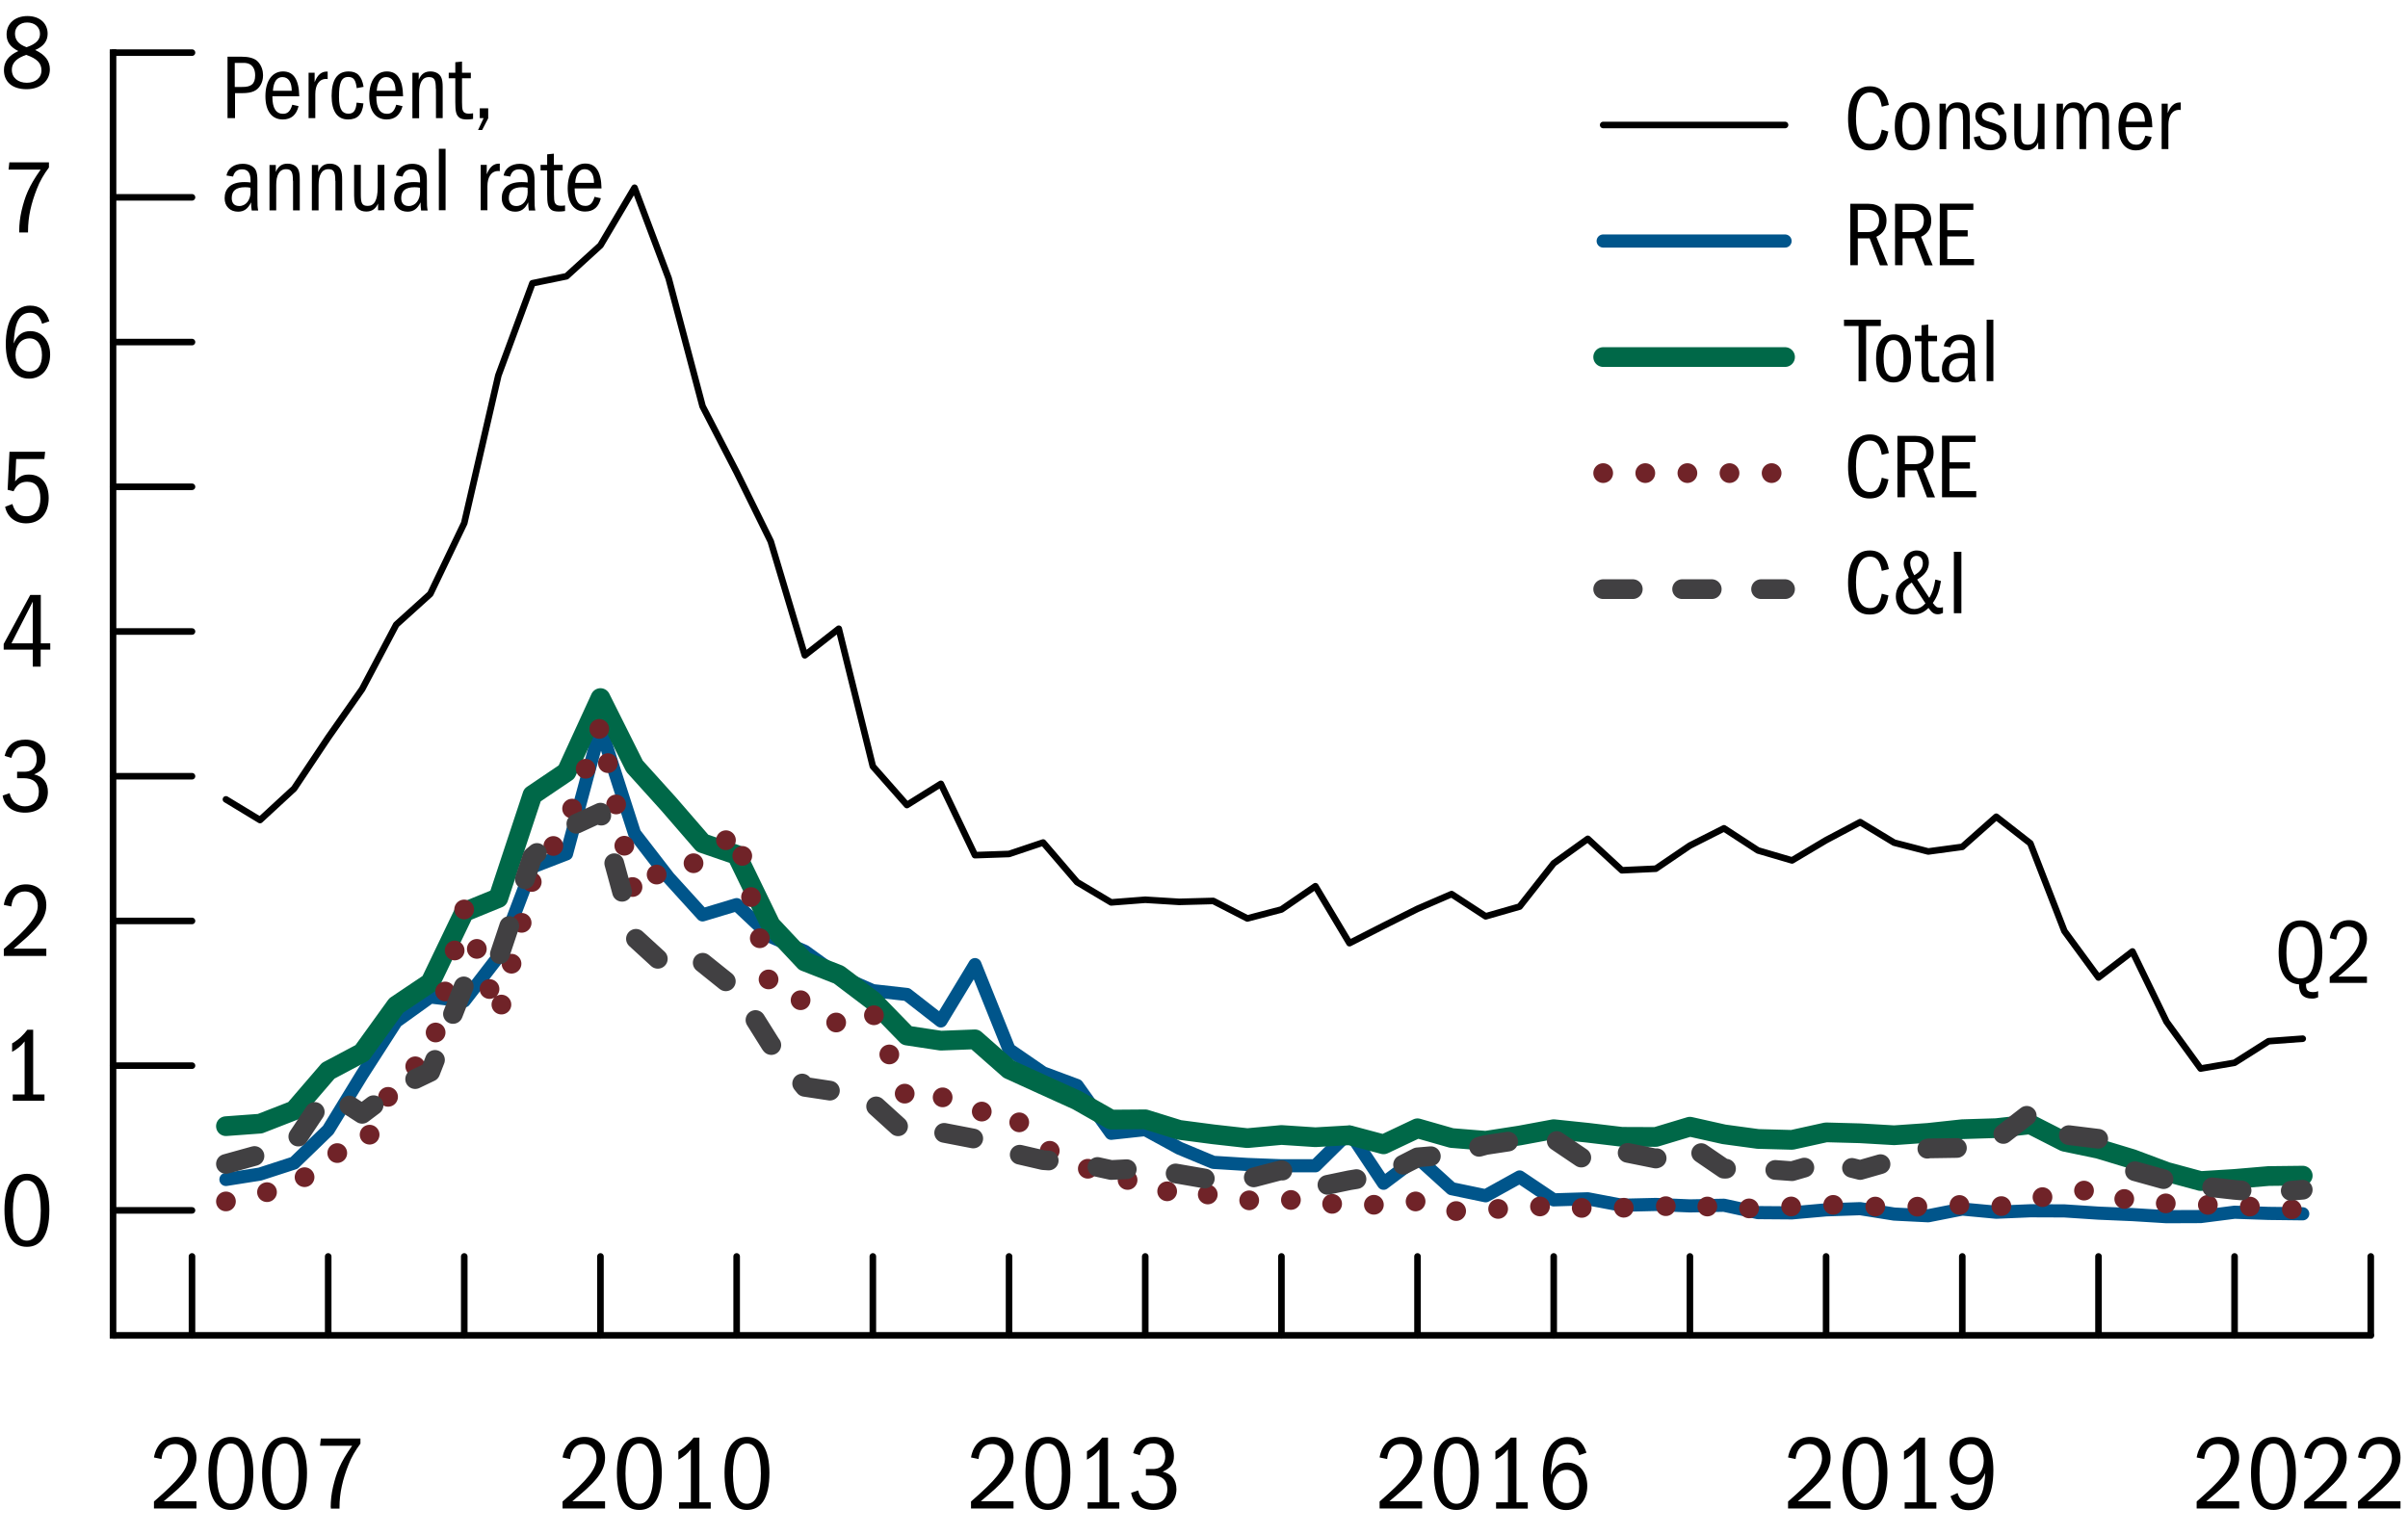 <?xml version="1.0" encoding="utf-8"?>
<!-- Generator: Adobe Illustrator 26.5.0, SVG Export Plug-In . SVG Version: 6.00 Build 0)  -->
<svg version="1.1" id="Layer_1" xmlns="http://www.w3.org/2000/svg" xmlns:xlink="http://www.w3.org/1999/xlink" x="0px" y="0px"
	 viewBox="0 0 182.99 116.67" style="enable-background:new 0 0 182.99 116.67;" xml:space="preserve">
<style type="text/css">
	.st0{fill:#FFFFFF;stroke:#000000;stroke-width:0.5;stroke-linecap:round;stroke-miterlimit:10;}
	.st1{fill:#FFFFFF;stroke:#000000;stroke-width:0.5;stroke-linecap:square;stroke-miterlimit:10;}
	.st2{fill:none;stroke:#00558B;stroke-linecap:round;stroke-linejoin:round;stroke-miterlimit:10;}
	.st3{fill:none;stroke:#006848;stroke-width:1.5;stroke-linecap:round;stroke-linejoin:round;stroke-miterlimit:10;}
	
		.st4{fill:none;stroke:#702328;stroke-width:1.5;stroke-linecap:round;stroke-linejoin:round;stroke-miterlimit:10;stroke-dasharray:0,3.2;}
	
		.st5{fill:none;stroke:#414042;stroke-width:1.5;stroke-linecap:round;stroke-linejoin:round;stroke-miterlimit:10;stroke-dasharray:2.25,3.75;}
	.st6{fill:none;stroke:#000000;stroke-width:0.5;stroke-linecap:round;stroke-linejoin:round;stroke-miterlimit:10;}
	.st7{fill:none;stroke:#000000;stroke-width:0.5;stroke-linecap:round;stroke-miterlimit:10;}
	.st8{fill:none;stroke:#00558B;stroke-linecap:round;stroke-miterlimit:10;}
	.st9{fill:none;stroke:#006848;stroke-width:1.5;stroke-linecap:round;stroke-miterlimit:10;}
	.st10{fill:none;stroke:#702328;stroke-width:1.5;stroke-linecap:round;stroke-miterlimit:10;stroke-dasharray:0,3.2;}
	.st11{fill:none;stroke:#414042;stroke-width:1.5;stroke-linecap:round;stroke-miterlimit:10;stroke-dasharray:2.25,3.75;}
</style>
<g>
	<g>
		<line class="st0" x1="8.59" y1="101.5" x2="180.16" y2="101.5"/>
		<line class="st1" x1="8.59" y1="101.5" x2="8.59" y2="4"/>
		<line class="st0" x1="8.59" y1="4" x2="14.59" y2="4"/>
		<line class="st0" x1="14.59" y1="101.5" x2="14.59" y2="95.5"/>
		<line class="st0" x1="24.94" y1="101.5" x2="24.94" y2="95.5"/>
		<line class="st0" x1="35.28" y1="101.5" x2="35.28" y2="95.5"/>
		<line class="st0" x1="45.63" y1="101.5" x2="45.63" y2="95.5"/>
		<line class="st0" x1="55.98" y1="101.5" x2="55.98" y2="95.5"/>
		<line class="st0" x1="66.33" y1="101.5" x2="66.33" y2="95.5"/>
		<line class="st0" x1="76.68" y1="101.5" x2="76.68" y2="95.5"/>
		<line class="st0" x1="87.03" y1="101.5" x2="87.03" y2="95.5"/>
		<line class="st0" x1="97.38" y1="101.5" x2="97.38" y2="95.5"/>
		<line class="st0" x1="107.72" y1="101.5" x2="107.72" y2="95.5"/>
		<line class="st0" x1="118.07" y1="101.5" x2="118.07" y2="95.5"/>
		<line class="st0" x1="128.42" y1="101.5" x2="128.42" y2="95.5"/>
		<line class="st0" x1="138.77" y1="101.5" x2="138.77" y2="95.5"/>
		<line class="st0" x1="149.12" y1="101.5" x2="149.12" y2="95.5"/>
		<line class="st0" x1="159.47" y1="101.5" x2="159.47" y2="95.5"/>
		<line class="st0" x1="169.81" y1="101.5" x2="169.81" y2="95.5"/>
		<line class="st0" x1="180.16" y1="101.5" x2="180.16" y2="95.5"/>
		<line class="st0" x1="8.59" y1="92" x2="14.59" y2="92"/>
		<line class="st0" x1="8.59" y1="81" x2="14.59" y2="81"/>
		<line class="st0" x1="8.59" y1="70" x2="14.59" y2="70"/>
		<line class="st0" x1="8.59" y1="59" x2="14.59" y2="59"/>
		<line class="st0" x1="8.59" y1="48" x2="14.59" y2="48"/>
		<line class="st0" x1="8.59" y1="37" x2="14.59" y2="37"/>
		<line class="st0" x1="8.59" y1="26" x2="14.59" y2="26"/>
		<line class="st0" x1="8.59" y1="15" x2="14.59" y2="15"/>
	</g>
	<g>
		<polyline class="st2" points="17.17,89.65 19.76,89.24 22.35,88.4 24.94,85.89 27.52,81.67 30.11,77.64 32.7,75.78 35.28,76.08 
			37.87,72.72 40.46,65.9 43.05,64.9 45.63,55.3 48.22,63.35 50.81,66.7 53.39,69.54 55.98,68.76 58.57,71.2 61.16,72.31 
			63.74,74.17 66.33,75.3 68.92,75.59 71.5,77.6 74.09,73.32 76.68,79.77 79.27,81.55 81.85,82.51 84.44,86.14 87.03,85.86 
			89.61,87.27 92.2,88.35 94.79,88.51 97.38,88.61 99.96,88.61 102.55,86.05 105.14,89.94 107.72,88 110.31,90.35 112.9,90.89 
			115.48,89.46 118.07,91.2 120.66,91.12 123.25,91.61 125.83,91.55 128.42,91.66 131.01,91.61 133.59,92.17 136.18,92.19 
			138.77,91.96 141.36,91.87 143.94,92.28 146.53,92.41 149.12,91.9 151.7,92.14 154.29,92.03 156.88,92.04 159.47,92.21 
			162.05,92.32 164.64,92.48 167.23,92.47 169.81,92.14 172.4,92.23 174.99,92.26 		"/>
		<polyline class="st3" points="17.17,85.6 19.76,85.41 22.35,84.4 24.94,81.39 27.52,80.02 30.11,76.43 32.7,74.69 35.28,69.32 
			37.87,68.26 40.46,60.43 43.05,58.68 45.63,53.06 48.22,58.24 50.81,61.11 53.39,64.09 55.98,64.98 58.57,70.32 61.16,73.08 
			63.74,74.09 66.33,76.05 68.92,78.71 71.5,79.1 74.09,79 76.68,81.28 79.27,82.46 81.85,83.63 84.44,85.1 87.03,85.08 
			89.61,85.88 92.2,86.22 94.79,86.51 97.38,86.27 99.96,86.44 102.55,86.29 105.14,86.98 107.72,85.76 110.31,86.5 112.9,86.71 
			115.48,86.31 118.07,85.83 120.66,86.1 123.25,86.41 125.83,86.42 128.42,85.64 131.01,86.22 133.59,86.57 136.18,86.64 
			138.77,86.07 141.36,86.14 143.94,86.29 146.53,86.11 149.12,85.83 151.7,85.75 154.29,85.46 156.88,86.78 159.47,87.32 
			162.05,88.1 164.64,89.07 167.23,89.77 169.81,89.61 172.4,89.39 174.99,89.36 		"/>
		<polyline class="st4" points="17.17,91.32 19.76,90.71 22.35,90.25 24.94,87.73 27.52,87.41 30.11,82.1 32.7,80.22 35.28,69.1 
			37.87,77.3 40.46,66.83 43.05,62.71 45.63,55.14 48.22,68.2 50.81,65.54 53.39,65.64 55.98,63.05 58.57,75.22 61.16,76.14 
			63.74,77.85 66.33,76.96 68.92,83.56 71.5,83.35 74.09,84.49 76.68,84.49 79.27,87.23 81.85,88.46 84.44,89.65 87.03,89.73 
			89.61,91 92.2,90.75 94.79,91.25 97.38,91.03 99.96,91.67 102.55,91.33 105.14,91.67 107.72,91.3 110.31,92.08 112.9,91.86 
			115.48,91.94 118.07,91.54 120.66,91.87 123.25,91.8 125.83,91.78 128.42,91.44 131.01,91.96 133.59,91.81 136.18,91.7 
			138.77,91.56 141.36,91.67 143.94,91.76 146.53,91.7 149.12,91.58 151.7,91.76 154.29,91.19 156.88,90.64 159.47,90.39 
			162.05,91.37 164.64,91.47 167.23,91.58 169.81,91.58 172.4,91.87 174.99,91.94 		"/>
		<polyline class="st5" points="17.17,88.47 19.76,87.75 22.35,86.87 24.94,82.99 27.52,84.66 30.11,82.71 32.7,81.47 35.28,74.88 
			37.87,72.87 40.46,65.12 43.05,62.96 45.63,61.77 48.22,71.26 50.81,73.63 53.39,73.17 55.98,75.25 58.57,79.38 61.16,82.61 
			63.74,83 66.33,83.87 68.92,86.22 71.5,86.06 74.09,86.56 76.68,87.58 79.27,88.18 81.85,88.36 84.44,88.93 87.03,88.8 
			89.61,89.24 92.2,89.69 94.79,89.62 97.38,88.94 99.96,90.25 102.55,89.71 105.14,89.29 107.72,87.97 110.31,87.75 112.9,87.03 
			115.48,86.64 118.07,86.57 120.66,88.32 123.25,87.54 125.83,88.06 128.42,87.06 131.01,88.83 133.59,88.83 136.18,89.02 
			138.77,88.27 141.36,88.93 143.94,88.19 146.53,87.29 149.12,87.25 151.7,86.61 154.29,84.6 156.88,86.24 159.47,86.56 
			162.05,88.97 164.64,89.69 167.23,90.15 169.81,90.44 172.4,90.65 174.99,90.43 		"/>
		<polyline class="st6" points="17.17,60.76 19.76,62.33 22.35,59.94 24.94,56.06 27.52,52.38 30.11,47.48 32.7,45.14 35.28,39.76 
			37.87,28.54 40.46,21.53 43.05,21 45.63,18.65 48.22,14.27 50.81,21.15 53.39,30.88 55.98,35.89 58.57,41.15 61.16,49.81 
			63.74,47.79 66.33,58.25 68.92,61.19 71.5,59.58 74.09,65 76.68,64.91 79.27,64.04 81.85,67.05 84.44,68.59 87.03,68.39 
			89.61,68.55 92.2,68.48 94.79,69.81 97.38,69.13 99.96,67.36 102.55,71.69 105.14,70.37 107.72,69.08 110.31,67.96 112.9,69.65 
			115.48,68.91 118.07,65.62 120.66,63.76 123.25,66.15 125.83,66.03 128.42,64.27 131.01,62.96 133.59,64.64 136.18,65.4 
			138.77,63.86 141.36,62.49 143.94,64.05 146.53,64.72 149.12,64.37 151.7,62.08 154.29,64.1 156.88,70.77 159.47,74.3 
			162.05,72.32 164.64,77.66 167.23,81.22 169.81,80.78 172.4,79.14 174.99,78.95 		"/>
	</g>
	<g>
		<g>
			<path d="M142.06,11.43c-1.07,0-1.62-0.88-1.62-2.42c0-1.53,0.56-2.45,1.65-2.45c0.78,0,1.27,0.45,1.45,1.42l-0.54,0.13
				c-0.13-0.76-0.39-1.08-0.9-1.08c-0.68,0-1.06,0.67-1.06,1.96c0,1.25,0.37,1.95,1.06,1.95c0.52,0,0.74-0.29,0.9-1.09L143.5,10
				C143.33,10.97,142.94,11.43,142.06,11.43z"/>
			<path d="M143.99,9.61c0-1.2,0.47-1.83,1.34-1.83c0.85,0,1.31,0.69,1.31,1.79c0,1.23-0.46,1.86-1.33,1.86
				C144.44,11.43,143.99,10.75,143.99,9.61z M146.07,9.61c0-0.92-0.26-1.4-0.76-1.4c-0.5,0-0.75,0.5-0.75,1.4
				c0,0.93,0.26,1.39,0.76,1.39S146.07,10.54,146.07,9.61z"/>
			<path d="M149.17,9.1c0-0.68-0.11-0.89-0.52-0.89c-0.53,0-0.75,0.47-0.75,1.22v1.91h-0.51V7.88h0.48v0.53
				c0.2-0.47,0.5-0.63,0.89-0.63c0.22,0,0.39,0.05,0.54,0.14c0.28,0.18,0.39,0.43,0.39,1.05v2.36h-0.51V9.1z"/>
			<path d="M150.11,8.81c0-0.53,0.44-1.03,1.13-1.03c0.55,0,0.94,0.27,1.09,0.88l-0.45,0.11c-0.13-0.37-0.36-0.56-0.67-0.56
				c-0.36,0-0.6,0.25-0.6,0.53c0,0.29,0.15,0.41,0.67,0.55c0.95,0.26,1.2,0.61,1.2,1.07c0,0.58-0.46,1.06-1.25,1.06
				c-0.69,0-1.11-0.31-1.24-0.99l0.48-0.1c0.08,0.45,0.34,0.67,0.8,0.67c0.42,0,0.69-0.25,0.69-0.57c0-0.27-0.2-0.44-0.5-0.54
				l-0.55-0.18C150.19,9.5,150.11,9.04,150.11,8.81z"/>
			<path d="M154.89,10.82c-0.19,0.42-0.48,0.61-0.9,0.61c-0.27,0-0.5-0.08-0.68-0.27c-0.16-0.18-0.24-0.47-0.24-0.94V7.88h0.51v2.28
				c0,0.65,0.1,0.84,0.53,0.84c0.48,0,0.75-0.41,0.75-1.4V7.88h0.51v3.45h-0.48V10.82z"/>
			<path d="M159.75,9.06c0-0.84-0.33-0.85-0.54-0.85c-0.45,0-0.68,0.43-0.68,1.08v2.04h-0.51V8.97c0-0.47-0.11-0.76-0.54-0.76
				c-0.43,0-0.68,0.36-0.68,1v2.13h-0.51V7.88h0.48v0.53c0.21-0.5,0.48-0.63,0.85-0.63c0.47,0,0.74,0.22,0.83,0.7
				c0.19-0.51,0.51-0.7,0.89-0.7c0.22,0,0.39,0.05,0.54,0.14c0.28,0.18,0.39,0.45,0.39,1.07v2.34h-0.51V9.06z"/>
			<path d="M162.31,11.43c-0.84,0-1.32-0.65-1.32-1.77c0-1.18,0.53-1.88,1.34-1.88c0.78,0,1.21,0.59,1.23,1.89h-2.04v0.05
				c0,0.85,0.28,1.28,0.81,1.28c0.32,0,0.55-0.16,0.7-0.69l0.48,0.11C163.35,11.08,162.97,11.43,162.31,11.43z M162.29,8.21
				c-0.4,0-0.67,0.32-0.72,1.04h1.43C162.99,8.58,162.73,8.21,162.29,8.21z"/>
			<path d="M164.27,7.88h0.46V8.6c0.22-0.58,0.54-0.81,0.91-0.81h0.08v0.57l-0.12-0.01c-0.53,0-0.82,0.46-0.82,1.16v1.82h-0.51V7.88
				z"/>
		</g>
		<line class="st7" x1="121.83" y1="9.5" x2="135.65" y2="9.5"/>
		<g>
			<path d="M142.08,18.12h-0.9v2.04h-0.57v-4.67h1.37c0.79,0,1.38,0.41,1.38,1.28c0,0.55-0.23,0.97-0.77,1.23l0.88,2.17h-0.61
				L142.08,18.12z M142.8,16.75c0-0.52-0.33-0.8-0.87-0.8h-0.75v1.69h0.73C142.46,17.65,142.8,17.34,142.8,16.75z"/>
			<path d="M145.48,18.12h-0.9v2.04h-0.57v-4.67h1.37c0.79,0,1.38,0.41,1.38,1.28c0,0.55-0.23,0.97-0.77,1.23l0.88,2.17h-0.61
				L145.48,18.12z M146.2,16.75c0-0.52-0.33-0.8-0.87-0.8h-0.75v1.69h0.73C145.87,17.65,146.2,17.34,146.2,16.75z"/>
			<path d="M147.42,15.48h2.54v0.47h-1.98v1.55h1.55v0.47h-1.55v1.72h2.03v0.47h-2.6V15.48z"/>
		</g>
		<line class="st8" x1="121.83" y1="18.32" x2="135.65" y2="18.32"/>
		<g>
			<path d="M141.24,24.78h-1.11V24.3h2.8v0.48h-1.12v4.2h-0.57V24.78z"/>
			<path d="M142.57,27.25c0-1.2,0.47-1.83,1.34-1.83c0.85,0,1.31,0.69,1.31,1.79c0,1.23-0.46,1.86-1.33,1.86
				C143.02,29.07,142.57,28.39,142.57,27.25z M144.65,27.25c0-0.92-0.26-1.4-0.76-1.4c-0.5,0-0.75,0.5-0.75,1.4
				c0,0.93,0.26,1.39,0.76,1.39S144.65,28.18,144.65,27.25z"/>
			<path d="M146.91,29.07c-0.26,0-0.45-0.04-0.57-0.13c-0.26-0.2-0.32-0.47-0.32-1.19v-1.81h-0.5v-0.42h0.5v-0.8l0.51-0.05v0.85
				h0.67v0.42h-0.67v1.81c0,0.62,0.03,0.88,0.53,0.88c0.12,0,0.2-0.01,0.31-0.03v0.43C147.18,29.06,147.08,29.07,146.91,29.07z"/>
			<path d="M149.58,28.36c-0.24,0.5-0.55,0.71-0.99,0.71c-0.61,0-1.02-0.41-1.02-1.02c0-0.69,0.41-1.23,1.51-1.23
				c0.18,0,0.29,0.01,0.46,0.03v-0.17c0-0.6-0.25-0.83-0.64-0.83c-0.34,0-0.58,0.15-0.69,0.55l-0.5-0.08
				c0.1-0.56,0.6-0.89,1.23-0.89c0.24,0,0.44,0.04,0.62,0.13c0.36,0.19,0.5,0.43,0.5,1.16v1.31c0,0.56,0.01,0.71,0.06,0.95h-0.49
				C149.6,28.81,149.58,28.62,149.58,28.36z M149.13,27.22c-0.71,0-1.02,0.28-1.02,0.83c0,0.36,0.18,0.6,0.57,0.6
				c0.51,0,0.86-0.46,0.86-1.07c0-0.11-0.01-0.28-0.01-0.32C149.4,27.23,149.28,27.22,149.13,27.22z"/>
			<path d="M150.97,24.3h0.51v4.67h-0.51V24.3z"/>
		</g>
		<line class="st9" x1="121.83" y1="27.14" x2="135.65" y2="27.14"/>
		<g>
			<path d="M142.06,37.89c-1.07,0-1.62-0.88-1.62-2.42c0-1.53,0.56-2.45,1.65-2.45c0.78,0,1.27,0.45,1.45,1.42l-0.54,0.13
				c-0.13-0.76-0.39-1.08-0.9-1.08c-0.68,0-1.06,0.67-1.06,1.96c0,1.25,0.37,1.95,1.06,1.95c0.52,0,0.74-0.29,0.9-1.09l0.51,0.13
				C143.33,37.43,142.94,37.89,142.06,37.89z"/>
			<path d="M145.66,35.76h-0.9v2.04h-0.57v-4.67h1.37c0.79,0,1.38,0.41,1.38,1.28c0,0.55-0.23,0.97-0.77,1.23l0.88,2.17h-0.61
				L145.66,35.76z M146.38,34.39c0-0.52-0.33-0.8-0.87-0.8h-0.75v1.69h0.73C146.04,35.29,146.38,34.98,146.38,34.39z"/>
			<path d="M147.59,33.12h2.54v0.47h-1.98v1.55h1.55v0.47h-1.55v1.72h2.03v0.47h-2.6V33.12z"/>
		</g>
		<line class="st10" x1="121.83" y1="35.96" x2="135.65" y2="35.96"/>
		<g>
			<path d="M142.06,46.71c-1.07,0-1.62-0.88-1.62-2.42c0-1.53,0.56-2.45,1.65-2.45c0.78,0,1.27,0.45,1.45,1.42l-0.54,0.13
				c-0.13-0.76-0.39-1.08-0.9-1.08c-0.68,0-1.06,0.67-1.06,1.96c0,1.25,0.37,1.95,1.06,1.95c0.52,0,0.74-0.29,0.9-1.09l0.51,0.13
				C143.33,46.25,142.94,46.71,142.06,46.71z"/>
			<path d="M147.26,46.69c-0.28,0-0.45-0.11-0.71-0.48c-0.37,0.36-0.71,0.5-1.14,0.5c-0.77,0-1.34-0.57-1.34-1.38
				c0-0.61,0.32-1.08,0.99-1.41c-0.26-0.45-0.39-0.79-0.39-1.1c0-0.5,0.39-0.98,0.99-0.98c0.56,0,0.92,0.36,0.92,0.92
				c0,0.5-0.28,0.94-0.89,1.29l0.92,1.39c0.25-0.4,0.37-0.82,0.46-1.39l0.43,0.11c-0.14,0.81-0.27,1.16-0.62,1.67
				c0.22,0.29,0.3,0.36,0.53,0.36c0.09,0,0.15-0.01,0.24-0.04v0.44C147.53,46.65,147.4,46.69,147.26,46.69z M144.81,44.7
				c-0.14,0.2-0.19,0.39-0.19,0.62c0,0.57,0.35,0.97,0.85,0.97c0.34,0,0.63-0.18,0.85-0.43l-1.04-1.58
				C145.22,44.31,144.95,44.5,144.81,44.7z M146.12,42.8c0-0.34-0.2-0.55-0.48-0.55c-0.25,0-0.48,0.22-0.48,0.55
				c0,0.25,0.13,0.6,0.31,0.92C145.92,43.47,146.12,43.16,146.12,42.8z"/>
			<path d="M148.48,41.94h0.57v4.67h-0.57V41.94z"/>
		</g>
		<line class="st11" x1="121.83" y1="44.78" x2="135.65" y2="44.78"/>
	</g>
	<g>
		<g>
			<path d="M11.7,114.13c1.88-1.64,2.58-2.46,2.58-3.29c0-0.6-0.35-1.08-0.98-1.08c-0.57,0-0.93,0.36-1.03,1.14l-0.57-0.12
				c0.17-0.99,0.81-1.56,1.68-1.56c0.94,0,1.55,0.62,1.55,1.58c0,1.13-0.84,1.94-2.49,3.31h2.49v0.55H11.7V114.13z"/>
			<path d="M15.84,111.95c0-1.85,0.65-2.73,1.71-2.73c1.1,0,1.7,0.98,1.7,2.73c0,2.02-0.69,2.82-1.7,2.82
				C16.42,114.78,15.84,113.8,15.84,111.95z M18.6,112.01c0-1.5-0.37-2.29-1.06-2.29c-0.66,0-1.06,0.75-1.06,2.29
				c0,1.5,0.38,2.29,1.06,2.29S18.6,113.5,18.6,112.01z"/>
			<path d="M19.92,111.95c0-1.85,0.65-2.73,1.71-2.73c1.1,0,1.7,0.98,1.7,2.73c0,2.02-0.69,2.82-1.7,2.82
				C20.51,114.78,19.92,113.8,19.92,111.95z M22.69,112.01c0-1.5-0.37-2.29-1.06-2.29c-0.66,0-1.06,0.75-1.06,2.29
				c0,1.5,0.38,2.29,1.06,2.29S22.69,113.5,22.69,112.01z"/>
			<path d="M25.13,114.56c0-0.51,0.06-1.03,0.18-1.55c0.26-1.08,0.53-1.82,1.45-3.12h-2.44l0.06-0.55h3.01v0.39
				c-0.39,0.52-0.7,1.06-0.91,1.61c-0.44,1.11-0.68,2.14-0.68,3.23v0.1h-0.66V114.56z"/>
		</g>
		<g>
			<path d="M42.75,114.13c1.88-1.64,2.58-2.46,2.58-3.29c0-0.6-0.35-1.08-0.98-1.08c-0.57,0-0.93,0.36-1.03,1.14l-0.57-0.12
				c0.17-0.99,0.81-1.56,1.68-1.56c0.94,0,1.55,0.62,1.55,1.58c0,1.13-0.84,1.94-2.49,3.31h2.49v0.55h-3.23V114.13z"/>
			<path d="M46.88,111.95c0-1.85,0.65-2.73,1.71-2.73c1.1,0,1.7,0.98,1.7,2.73c0,2.02-0.69,2.82-1.7,2.82
				C47.46,114.78,46.88,113.8,46.88,111.95z M49.65,112.01c0-1.5-0.37-2.29-1.06-2.29c-0.66,0-1.06,0.75-1.06,2.29
				c0,1.5,0.38,2.29,1.06,2.29S49.65,113.5,49.65,112.01z"/>
			<path d="M51.6,114.19h0.9v-4.03c-0.26,0.34-0.57,0.58-0.95,0.79v-0.64c0.55-0.32,0.88-0.68,1.16-1.04h0.44v4.92h0.86v0.48H51.6
				V114.19z"/>
			<path d="M55.06,111.95c0-1.85,0.65-2.73,1.71-2.73c1.1,0,1.7,0.98,1.7,2.73c0,2.02-0.69,2.82-1.7,2.82
				C55.64,114.78,55.06,113.8,55.06,111.95z M57.82,112.01c0-1.5-0.37-2.29-1.06-2.29c-0.66,0-1.06,0.75-1.06,2.29
				c0,1.5,0.38,2.29,1.06,2.29S57.82,113.5,57.82,112.01z"/>
		</g>
		<g>
			<path d="M73.79,114.13c1.88-1.64,2.58-2.46,2.58-3.29c0-0.6-0.35-1.08-0.98-1.08c-0.57,0-0.93,0.36-1.03,1.14l-0.57-0.12
				c0.17-0.99,0.81-1.56,1.68-1.56c0.94,0,1.55,0.62,1.55,1.58c0,1.13-0.84,1.94-2.49,3.31h2.49v0.55h-3.23V114.13z"/>
			<path d="M77.93,111.95c0-1.85,0.65-2.73,1.71-2.73c1.1,0,1.7,0.98,1.7,2.73c0,2.02-0.69,2.82-1.7,2.82
				C78.51,114.78,77.93,113.8,77.93,111.95z M80.69,112.01c0-1.5-0.37-2.29-1.06-2.29c-0.66,0-1.06,0.75-1.06,2.29
				c0,1.5,0.38,2.29,1.06,2.29S80.69,113.5,80.69,112.01z"/>
			<path d="M82.65,114.19h0.9v-4.03c-0.26,0.34-0.57,0.58-0.95,0.79v-0.64c0.55-0.32,0.88-0.68,1.16-1.04h0.44v4.92h0.86v0.48h-2.41
				V114.19z"/>
			<path d="M87.06,111.66h0.55c0.7,0,0.94-0.47,0.94-0.95c0-0.61-0.35-1-0.9-1c-0.49,0-0.83,0.23-1.03,0.9l-0.51-0.16
				c0.22-0.86,0.77-1.23,1.59-1.23c0.92,0,1.51,0.56,1.51,1.45c0,0.54-0.19,0.9-0.86,1.19c0.7,0.17,1.05,0.63,1.05,1.34
				c0,0.9-0.64,1.57-1.74,1.57c-0.92,0-1.57-0.47-1.7-1.3l0.53-0.18c0.17,0.74,0.69,1,1.16,1c0.62,0,1.06-0.39,1.06-1.1
				c0-0.73-0.46-1.04-1.16-1.04h-0.47V111.66z"/>
		</g>
		<g>
			<path d="M104.84,114.13c1.88-1.64,2.58-2.46,2.58-3.29c0-0.6-0.35-1.08-0.98-1.08c-0.57,0-0.93,0.36-1.03,1.14l-0.57-0.12
				c0.17-0.99,0.81-1.56,1.68-1.56c0.94,0,1.55,0.62,1.55,1.58c0,1.13-0.84,1.94-2.49,3.31h2.49v0.55h-3.23V114.13z"/>
			<path d="M108.97,111.95c0-1.85,0.65-2.73,1.71-2.73c1.09,0,1.7,0.98,1.7,2.73c0,2.02-0.69,2.82-1.7,2.82
				C109.55,114.78,108.97,113.8,108.97,111.95z M111.74,112.01c0-1.5-0.37-2.29-1.06-2.29c-0.66,0-1.06,0.75-1.06,2.29
				c0,1.5,0.38,2.29,1.06,2.29S111.74,113.5,111.74,112.01z"/>
			<path d="M113.69,114.19h0.9v-4.03c-0.26,0.34-0.57,0.58-0.95,0.79v-0.64c0.55-0.32,0.88-0.68,1.16-1.04h0.44v4.92h0.86v0.48
				h-2.41V114.19z"/>
			<path d="M119.1,109.77c-0.9,0-1.18,0.89-1.25,2.34c0.28-0.68,0.7-0.94,1.27-0.94c0.88,0,1.5,0.74,1.5,1.78
				c0,1.05-0.62,1.83-1.61,1.83c-1.06,0-1.76-0.9-1.76-2.62c0-1.78,0.68-2.93,1.84-2.93c0.74,0,1.22,0.37,1.47,1.19l-0.56,0.19
				C119.83,110.01,119.55,109.77,119.1,109.77z M120,112.99c0-0.8-0.37-1.27-0.94-1.27c-0.72,0-1.07,0.62-1.07,1.25
				c0,0.65,0.38,1.27,1.06,1.27C119.67,114.24,120,113.78,120,112.99z"/>
		</g>
		<g>
			<path d="M135.88,114.13c1.88-1.64,2.58-2.46,2.58-3.29c0-0.6-0.35-1.08-0.98-1.08c-0.57,0-0.93,0.36-1.03,1.14l-0.57-0.12
				c0.17-0.99,0.81-1.56,1.68-1.56c0.94,0,1.55,0.62,1.55,1.58c0,1.13-0.84,1.94-2.49,3.31h2.49v0.55h-3.23V114.13z"/>
			<path d="M140.02,111.95c0-1.85,0.65-2.73,1.71-2.73c1.1,0,1.7,0.98,1.7,2.73c0,2.02-0.69,2.82-1.7,2.82
				C140.6,114.78,140.02,113.8,140.02,111.95z M142.78,112.01c0-1.5-0.37-2.29-1.06-2.29c-0.66,0-1.06,0.75-1.06,2.29
				c0,1.5,0.38,2.29,1.06,2.29S142.78,113.5,142.78,112.01z"/>
			<path d="M144.74,114.19h0.9v-4.03c-0.26,0.34-0.57,0.58-0.95,0.79v-0.64c0.55-0.32,0.88-0.68,1.16-1.04h0.44v4.92h0.86v0.48
				h-2.41V114.19z"/>
			<path d="M149.7,114.24c0.92,0,1.11-1.2,1.16-2.28c-0.28,0.65-0.7,0.89-1.21,0.89c-0.83,0-1.5-0.7-1.5-1.78
				c0-1.11,0.7-1.84,1.65-1.84c1.11,0,1.68,0.83,1.68,2.53c0,1.96-0.66,3.03-1.88,3.03c-0.67,0-1.1-0.3-1.38-1.06l0.54-0.25
				C148.95,114.1,149.28,114.24,149.7,114.24z M150.75,111.03c0-0.7-0.35-1.26-0.98-1.26c-0.62,0-1.01,0.5-1.01,1.29
				c0,0.77,0.42,1.24,1,1.24C150.38,112.3,150.75,111.71,150.75,111.03z"/>
		</g>
		<g>
			<path d="M166.93,114.13c1.88-1.64,2.58-2.46,2.58-3.29c0-0.6-0.35-1.08-0.98-1.08c-0.57,0-0.93,0.36-1.03,1.14l-0.57-0.12
				c0.17-0.99,0.81-1.56,1.68-1.56c0.94,0,1.55,0.62,1.55,1.58c0,1.13-0.84,1.94-2.5,3.31h2.5v0.55h-3.23V114.13z"/>
			<path d="M171.06,111.95c0-1.85,0.65-2.73,1.71-2.73c1.1,0,1.7,0.98,1.7,2.73c0,2.02-0.69,2.82-1.7,2.82
				C171.65,114.78,171.06,113.8,171.06,111.95z M173.83,112.01c0-1.5-0.37-2.29-1.06-2.29c-0.66,0-1.06,0.75-1.06,2.29
				c0,1.5,0.38,2.29,1.06,2.29S173.83,113.5,173.83,112.01z"/>
			<path d="M175.1,114.13c1.88-1.64,2.58-2.46,2.58-3.29c0-0.6-0.35-1.08-0.98-1.08c-0.57,0-0.93,0.36-1.03,1.14l-0.57-0.12
				c0.17-0.99,0.81-1.56,1.68-1.56c0.94,0,1.55,0.62,1.55,1.58c0,1.13-0.84,1.94-2.5,3.31h2.5v0.55h-3.23V114.13z"/>
			<path d="M179.19,114.13c1.88-1.64,2.58-2.46,2.58-3.29c0-0.6-0.35-1.08-0.98-1.08c-0.57,0-0.93,0.36-1.03,1.14l-0.57-0.12
				c0.17-0.99,0.81-1.56,1.68-1.56c0.94,0,1.55,0.62,1.55,1.58c0,1.13-0.84,1.94-2.5,3.31h2.5v0.55h-3.23V114.13z"/>
		</g>
		<g>
			<path d="M0.34,91.95c0-1.85,0.65-2.73,1.71-2.73c1.1,0,1.7,0.98,1.7,2.73c0,2.02-0.69,2.82-1.7,2.82
				C0.92,94.78,0.34,93.8,0.34,91.95z M3.1,92.01c0-1.5-0.37-2.29-1.06-2.29c-0.66,0-1.06,0.75-1.06,2.29c0,1.5,0.38,2.29,1.06,2.29
				S3.1,93.5,3.1,92.01z"/>
		</g>
		<g>
			<path d="M0.97,83.19h0.9v-4.03c-0.26,0.34-0.57,0.58-0.95,0.79v-0.64c0.55-0.32,0.88-0.68,1.16-1.04h0.44v4.92h0.86v0.48H0.97
				V83.19z"/>
		</g>
		<g>
			<path d="M0.29,72.13c1.88-1.64,2.58-2.46,2.58-3.29c0-0.6-0.35-1.08-0.98-1.08c-0.57,0-0.93,0.36-1.03,1.14l-0.57-0.12
				c0.17-0.99,0.81-1.56,1.68-1.56c0.94,0,1.55,0.62,1.55,1.58c0,1.13-0.84,1.94-2.49,3.31h2.49v0.55H0.29V72.13z"/>
		</g>
		<g>
			<path d="M1.3,58.66h0.55c0.7,0,0.94-0.47,0.94-0.95c0-0.61-0.35-1-0.9-1c-0.49,0-0.83,0.23-1.03,0.9l-0.51-0.16
				c0.22-0.86,0.77-1.23,1.59-1.23c0.92,0,1.51,0.56,1.51,1.45c0,0.54-0.19,0.9-0.86,1.19c0.7,0.17,1.05,0.63,1.05,1.34
				c0,0.9-0.64,1.57-1.74,1.57c-0.92,0-1.57-0.47-1.7-1.3l0.53-0.18c0.17,0.74,0.69,1,1.16,1c0.62,0,1.06-0.39,1.06-1.1
				c0-0.73-0.46-1.04-1.16-1.04H1.3V58.66z"/>
		</g>
		<g>
			<path d="M2.49,49.38H0.28v-0.43l2.02-3.73h0.8v3.68h0.72v0.48H3.09v1.29H2.49V49.38z M0.87,48.9h1.62v-3.17L0.87,48.9z"/>
		</g>
		<g>
			<path d="M2.01,39.24c0.75,0,1.06-0.57,1.06-1.36c0-0.81-0.34-1.26-1-1.26c-0.47,0-0.79,0.2-1.04,0.72l-0.45-0.11l0.14-2.89h2.71
				l-0.06,0.55H1.23l-0.08,1.7c0.32-0.39,0.61-0.52,1.05-0.52c0.97,0,1.5,0.73,1.5,1.78c0,1.23-0.7,1.93-1.72,1.93
				c-0.79,0-1.43-0.46-1.59-1.26l0.55-0.21C1.17,39.04,1.5,39.24,2.01,39.24z"/>
		</g>
		<g>
			<path d="M2.29,23.77c-0.9,0-1.18,0.89-1.25,2.34c0.28-0.68,0.7-0.94,1.27-0.94c0.88,0,1.5,0.74,1.5,1.78
				c0,1.05-0.62,1.83-1.61,1.83c-1.06,0-1.76-0.9-1.76-2.62c0-1.78,0.68-2.93,1.84-2.93c0.74,0,1.22,0.37,1.47,1.19L3.2,24.61
				C3.02,24.01,2.73,23.77,2.29,23.77z M3.19,26.99c0-0.8-0.37-1.27-0.94-1.27c-0.72,0-1.07,0.62-1.07,1.25
				c0,0.65,0.38,1.27,1.06,1.27C2.85,28.24,3.19,27.78,3.19,26.99z"/>
		</g>
		<g>
			<path d="M1.46,17.56c0-0.51,0.06-1.03,0.18-1.55c0.26-1.08,0.53-1.82,1.45-3.12H0.65l0.06-0.55h3.01v0.39
				c-0.39,0.52-0.7,1.06-0.91,1.61c-0.44,1.11-0.68,2.14-0.68,3.23v0.1H1.46V17.56z"/>
		</g>
		<g>
			<path d="M3.79,5.27c0,0.83-0.66,1.51-1.77,1.51C0.91,6.78,0.3,6.2,0.3,5.33c0-0.63,0.33-1.1,1.09-1.45
				C0.77,3.57,0.5,3.17,0.5,2.62c0-0.82,0.62-1.4,1.59-1.4c0.93,0,1.53,0.55,1.53,1.35c0,0.55-0.32,0.97-0.95,1.23
				C3.45,4.16,3.79,4.65,3.79,5.27z M0.9,5.31c0,0.6,0.47,0.98,1.14,0.98c0.63,0,1.11-0.35,1.11-0.94c0-0.54-0.32-0.89-1.16-1.18
				C1.37,4.39,0.9,4.7,0.9,5.31z M3.04,2.57c0-0.5-0.39-0.86-0.98-0.86c-0.54,0-0.92,0.34-0.92,0.84c0,0.46,0.24,0.81,0.88,1.04
				C2.77,3.33,3.04,3.01,3.04,2.57z"/>
		</g>
		<g>
			<path d="M175.68,75.9c-0.64,0-0.97-0.34-0.97-1.04v-0.04c-1.02-0.06-1.55-0.94-1.55-2.42c0-1.55,0.58-2.44,1.67-2.44
				c1.07,0,1.65,0.86,1.65,2.44c0,1.35-0.42,2.18-1.24,2.38v0.08c0,0.42,0.16,0.55,0.56,0.55c0.14,0,0.22-0.02,0.36-0.07v0.46
				C175.91,75.9,175.85,75.9,175.68,75.9z M175.89,72.42c0-0.88-0.15-1.98-1.07-1.98c-0.78,0-1.07,0.79-1.07,2
				c0,0.87,0.18,1.93,1.07,1.93C175.63,74.36,175.89,73.5,175.89,72.42z"/>
			<path d="M177.04,74.26c1.65-1.44,2.26-2.16,2.26-2.88c0-0.53-0.31-0.95-0.86-0.95c-0.5,0-0.81,0.31-0.9,0.99l-0.5-0.11
				c0.15-0.87,0.71-1.37,1.47-1.37c0.82,0,1.36,0.55,1.36,1.39c0,0.99-0.74,1.7-2.19,2.9h2.19v0.48h-2.83V74.26z"/>
		</g>
		<g>
			<path d="M17.28,4.31h1.09c0.53,0,0.93,0.11,1.17,0.32c0.36,0.33,0.45,0.79,0.45,1.09c0,0.29-0.07,0.55-0.2,0.76
				c-0.26,0.43-0.65,0.6-1.38,0.6h-0.55v1.9h-0.57V4.31z M19.39,5.72c0-0.45-0.18-0.94-0.88-0.94h-0.67v1.83h0.55
				C19.08,6.62,19.39,6.39,19.39,5.72z"/>
			<path d="M21.49,9.08c-0.84,0-1.32-0.65-1.32-1.77c0-1.18,0.53-1.88,1.34-1.88c0.78,0,1.21,0.59,1.23,1.89h-2.04v0.05
				c0,0.85,0.28,1.28,0.81,1.28c0.32,0,0.55-0.16,0.7-0.69l0.48,0.11C22.52,8.73,22.14,9.08,21.49,9.08z M21.46,5.86
				c-0.4,0-0.67,0.32-0.72,1.04h1.43C22.17,6.23,21.91,5.86,21.46,5.86z"/>
			<path d="M23.45,5.53h0.46v0.72c0.22-0.58,0.54-0.81,0.91-0.81h0.08v0.57l-0.12-0.01c-0.53,0-0.82,0.46-0.82,1.16v1.82h-0.51V5.53
				z"/>
			<path d="M26.45,9.08c-0.82,0-1.25-0.63-1.25-1.79c0-1.23,0.44-1.86,1.29-1.86c0.64,0,1,0.33,1.14,1.17l-0.52,0.1
				c-0.08-0.59-0.21-0.85-0.64-0.85c-0.53,0-0.71,0.43-0.71,1.52c0,1,0.29,1.27,0.72,1.27c0.36,0,0.57-0.2,0.62-0.84l0.52,0.06
				C27.53,8.75,27.13,9.08,26.45,9.08z"/>
			<path d="M29.38,9.08c-0.84,0-1.32-0.65-1.32-1.77c0-1.18,0.53-1.88,1.34-1.88c0.78,0,1.21,0.59,1.23,1.89H28.6v0.05
				c0,0.85,0.28,1.28,0.81,1.28c0.32,0,0.55-0.16,0.7-0.69l0.48,0.11C30.41,8.73,30.03,9.08,29.38,9.08z M29.35,5.86
				c-0.4,0-0.67,0.32-0.72,1.04h1.43C30.05,6.23,29.79,5.86,29.35,5.86z"/>
			<path d="M33.12,6.75c0-0.68-0.11-0.89-0.52-0.89c-0.53,0-0.75,0.47-0.75,1.22v1.91h-0.51V5.53h0.48v0.53
				c0.2-0.47,0.5-0.63,0.89-0.63c0.22,0,0.39,0.05,0.54,0.14c0.28,0.18,0.39,0.43,0.39,1.05v2.36h-0.51V6.75z"/>
			<path d="M35.49,9.08c-0.26,0-0.45-0.04-0.57-0.13c-0.26-0.2-0.32-0.47-0.32-1.19V5.95h-0.5V5.53h0.5v-0.8l0.51-0.05v0.85h0.67
				v0.42h-0.67v1.81c0,0.62,0.03,0.88,0.53,0.88c0.12,0,0.2-0.01,0.31-0.03v0.43C35.77,9.07,35.66,9.08,35.49,9.08z"/>
			<path d="M36.75,8.98h-0.29V8.23h0.64v0.76l-0.46,0.89h-0.31L36.75,8.98z"/>
			<path d="M19.08,15.38c-0.24,0.5-0.55,0.71-0.99,0.71c-0.61,0-1.02-0.41-1.02-1.02c0-0.69,0.41-1.23,1.51-1.23
				c0.18,0,0.29,0.01,0.46,0.03v-0.17c0-0.6-0.25-0.83-0.64-0.83c-0.34,0-0.58,0.15-0.69,0.55l-0.5-0.08
				c0.1-0.56,0.6-0.89,1.23-0.89c0.24,0,0.44,0.04,0.62,0.13c0.36,0.19,0.5,0.43,0.5,1.16v1.31c0,0.56,0.01,0.71,0.06,0.95h-0.49
				C19.1,15.82,19.08,15.63,19.08,15.38z M18.63,14.23c-0.71,0-1.02,0.28-1.02,0.83c0,0.36,0.18,0.6,0.57,0.6
				c0.51,0,0.86-0.46,0.86-1.07c0-0.11-0.01-0.28-0.01-0.32C18.9,14.24,18.78,14.23,18.63,14.23z"/>
			<path d="M22.26,13.75c0-0.68-0.11-0.89-0.52-0.89c-0.53,0-0.75,0.47-0.75,1.22v1.91h-0.51v-3.45h0.48v0.53
				c0.2-0.47,0.5-0.63,0.89-0.63c0.22,0,0.39,0.05,0.54,0.14c0.28,0.18,0.39,0.43,0.39,1.05v2.36h-0.51V13.75z"/>
			<path d="M25.48,13.75c0-0.68-0.11-0.89-0.52-0.89c-0.53,0-0.75,0.47-0.75,1.22v1.91h-0.51v-3.45h0.48v0.53
				c0.2-0.47,0.5-0.63,0.89-0.63c0.22,0,0.39,0.05,0.54,0.14c0.28,0.18,0.39,0.43,0.39,1.05v2.36h-0.51V13.75z"/>
			<path d="M28.73,15.47c-0.19,0.42-0.48,0.61-0.9,0.61c-0.27,0-0.5-0.08-0.68-0.27c-0.16-0.18-0.24-0.47-0.24-0.94v-2.34h0.51v2.28
				c0,0.65,0.1,0.84,0.53,0.84c0.48,0,0.75-0.41,0.75-1.4v-1.72h0.51v3.45h-0.48V15.47z"/>
			<path d="M31.96,15.38c-0.24,0.5-0.55,0.71-0.99,0.71c-0.61,0-1.02-0.41-1.02-1.02c0-0.69,0.41-1.23,1.51-1.23
				c0.18,0,0.29,0.01,0.46,0.03v-0.17c0-0.6-0.25-0.83-0.64-0.83c-0.34,0-0.58,0.15-0.69,0.55l-0.5-0.08
				c0.1-0.56,0.6-0.89,1.23-0.89c0.24,0,0.44,0.04,0.62,0.13c0.36,0.19,0.5,0.43,0.5,1.16v1.31c0,0.56,0.01,0.71,0.06,0.95H32
				C31.98,15.82,31.96,15.63,31.96,15.38z M31.51,14.23c-0.71,0-1.02,0.28-1.02,0.83c0,0.36,0.18,0.6,0.57,0.6
				c0.51,0,0.86-0.46,0.86-1.07c0-0.11-0.01-0.28-0.01-0.32C31.77,14.24,31.66,14.23,31.51,14.23z"/>
			<path d="M33.35,11.31h0.51v4.67h-0.51V11.31z"/>
			<path d="M36.53,12.53h0.46v0.72c0.22-0.58,0.54-0.81,0.91-0.81h0.08v0.57l-0.12-0.01c-0.53,0-0.82,0.46-0.82,1.16v1.82h-0.51
				V12.53z"/>
			<path d="M40.14,15.38c-0.24,0.5-0.55,0.71-0.99,0.71c-0.61,0-1.02-0.41-1.02-1.02c0-0.69,0.41-1.23,1.51-1.23
				c0.18,0,0.29,0.01,0.46,0.03v-0.17c0-0.6-0.25-0.83-0.64-0.83c-0.34,0-0.58,0.15-0.69,0.55l-0.5-0.08
				c0.1-0.56,0.6-0.89,1.23-0.89c0.24,0,0.44,0.04,0.62,0.13c0.36,0.19,0.5,0.43,0.5,1.16v1.31c0,0.56,0.01,0.71,0.06,0.95h-0.49
				C40.16,15.82,40.14,15.63,40.14,15.38z M39.69,14.23c-0.71,0-1.02,0.28-1.02,0.83c0,0.36,0.18,0.6,0.57,0.6
				c0.51,0,0.86-0.46,0.86-1.07c0-0.11-0.01-0.28-0.01-0.32C39.96,14.24,39.84,14.23,39.69,14.23z"/>
			<path d="M42.47,16.08c-0.26,0-0.45-0.04-0.57-0.13c-0.26-0.2-0.32-0.47-0.32-1.19v-1.81h-0.5v-0.42h0.5v-0.8l0.51-0.05v0.85h0.67
				v0.42H42.1v1.81c0,0.62,0.03,0.88,0.53,0.88c0.12,0,0.2-0.01,0.31-0.03v0.43C42.74,16.07,42.64,16.08,42.47,16.08z"/>
			<path d="M44.46,16.08c-0.84,0-1.32-0.65-1.32-1.77c0-1.18,0.53-1.88,1.34-1.88c0.78,0,1.21,0.59,1.23,1.89h-2.04v0.05
				c0,0.85,0.28,1.28,0.81,1.28c0.32,0,0.55-0.16,0.7-0.69l0.48,0.11C45.5,15.73,45.11,16.08,44.46,16.08z M44.43,12.86
				c-0.4,0-0.67,0.32-0.72,1.04h1.43C45.14,13.23,44.88,12.86,44.43,12.86z"/>
		</g>
	</g>
</g>
</svg>
